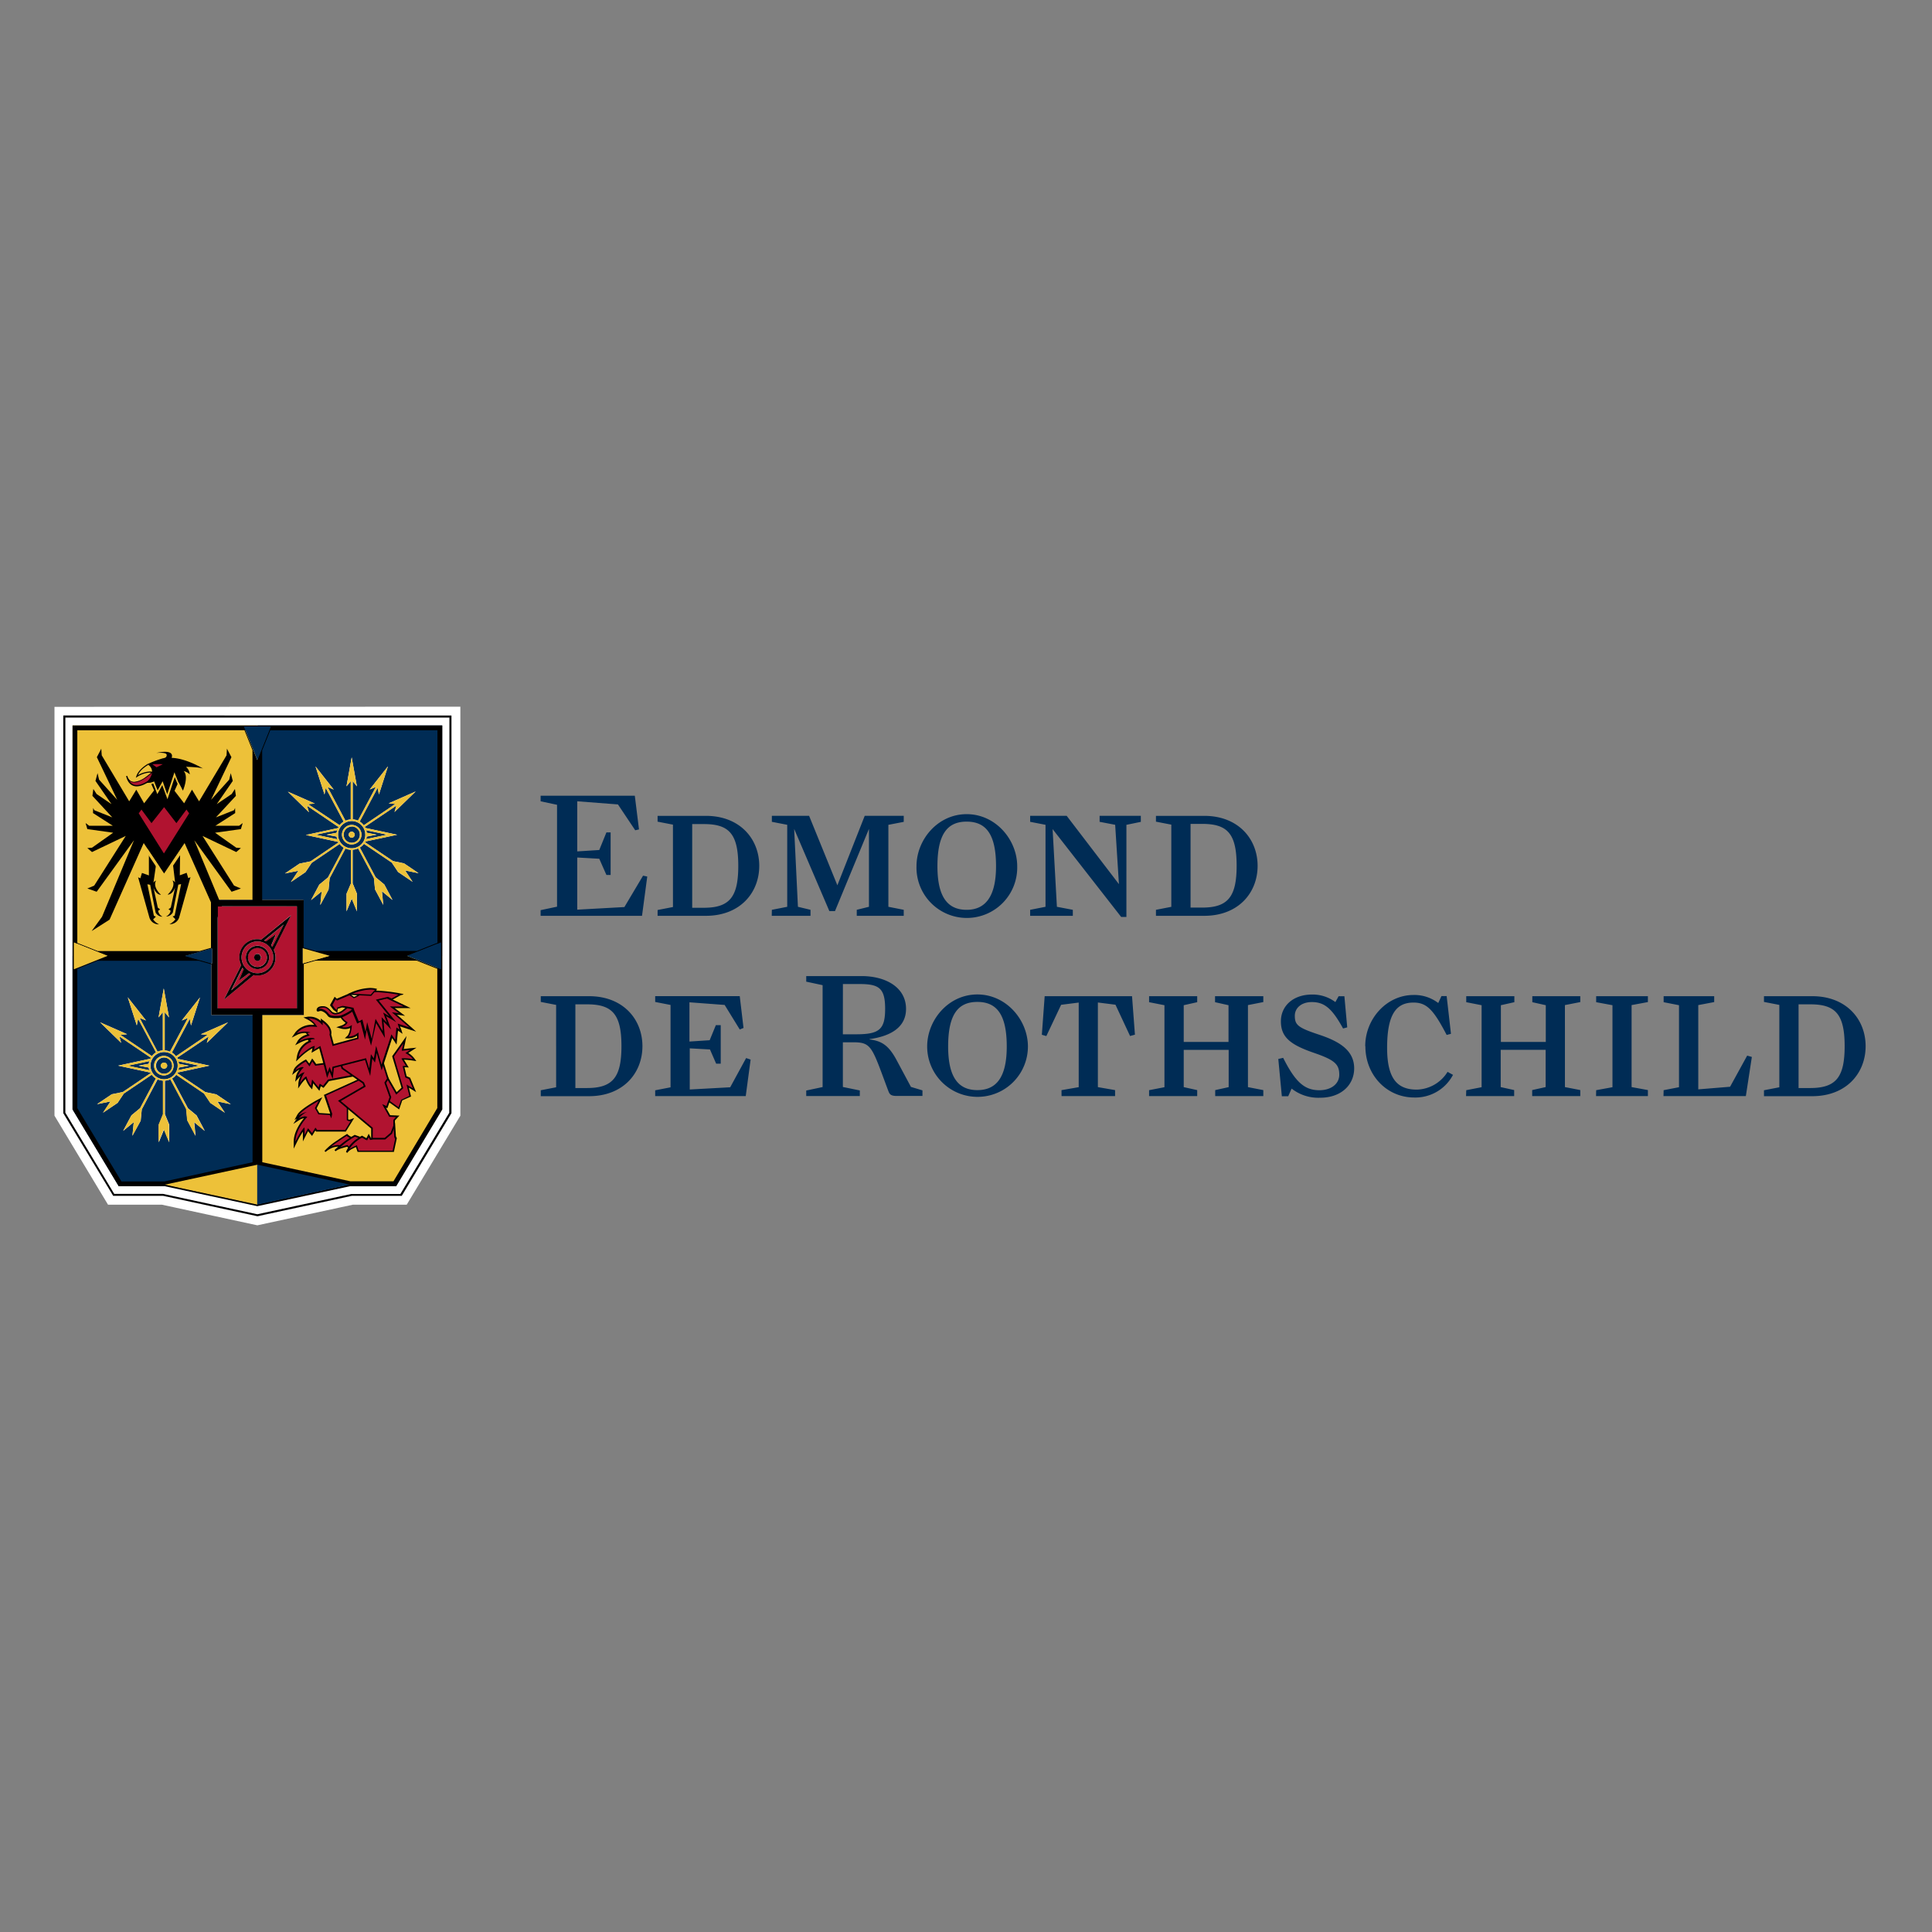 <svg id="Layer_1" data-name="Layer 1" xmlns="http://www.w3.org/2000/svg" xmlns:xlink="http://www.w3.org/1999/xlink" viewBox="0 0 512 512"><rect x="0" y="0" width="512" height="512" fill="#808080" stroke="none"/><defs><style>.cls-1{fill:none;}.cls-2{clip-path:url(#clip-path);}.cls-3{fill:#fff;}.cls-4{fill:#edc139;}.cls-5{fill:#b11330;}.cls-6{fill:#f9e57f;}.cls-7{fill:#002c55;}</style><clipPath id="clip-path"><rect class="cls-1" width="512" height="512"/></clipPath></defs><title>edmond_de_rothschild_logo</title><g class="cls-2"><polygon class="cls-3" points="16.78 189.62 16.78 295.02 29.96 316.92 43.19 316.92 68.21 322.33 93.24 316.92 106.46 316.92 119.63 295.02 119.63 189.62 16.78 189.62"/><polygon class="cls-4" points="68.1 192.25 68.21 238.45 55.97 238.45 55.97 253.31 19.22 253.31 19.22 192.25 68.1 192.25"/><polygon points="39.77 207.04 40.84 209.46 38.19 212.88 36.12 209.27 34.24 212.36 26.96 200.17 26.84 198.41 25.67 200.66 31.07 211.96 26.26 206.62 25.85 204.89 25.3 206.95 29.55 213.11 25.6 210.42 24.74 209.09 24.49 210.91 29.76 216.61 24.99 214.72 24.69 214.13 24.65 215.47 29.89 218.83 23.63 218.83 22.68 218.12 23.15 219.72 29.99 220.68 24.38 224.65 23.15 224.74 24.38 225.8 33.33 221.53 24.96 234.7 23.15 235.46 25.62 236.32 35.51 222.67 27.04 242.95 24.29 246.74 29.04 243.71 38.08 223.42 43.49 231.48 48.92 223.42 57.95 243.71 62.71 246.74 59.95 242.95 51.49 222.67 61.37 236.32 63.84 235.46 62.03 234.7 53.67 221.53 62.61 225.8 63.84 224.74 62.61 224.65 56.99 220.68 63.84 219.72 64.32 218.12 63.37 218.83 57.09 218.83 62.33 215.47 62.3 214.13 62.01 214.72 57.23 216.61 62.51 210.91 62.26 209.09 61.4 210.42 57.44 213.11 61.69 206.95 61.15 204.89 60.74 206.62 55.93 211.96 61.33 200.66 60.14 198.41 60.04 200.17 52.76 212.36 50.88 209.27 48.8 212.88 46.25 209.57 47.98 205.73 46.25 203.87 41 206.09 39.77 207.04"/><path class="cls-5" d="M40.3,204.61s-5.29,5.19-6.7,1c0,0,.91,5.63,7.37.16l.77-.21.05-1Z"/><path d="M40.3,204.61l.1.1s-2.67,2.65-4.83,2.66a2.17,2.17,0,0,1-2.11-1.75l.14,0,.14,0s.41,2.45,2.51,2.43c1,0,2.53-.58,4.63-2.36l0,0,.7-.19,0-.76-1.33.11v-.14l.1.1-.1-.1v-.14l1.49-.12h.16l-.06,1.19v.11l-.87.24,0-.14.09.11c-2.13,1.8-3.67,2.43-4.82,2.43-2.38,0-2.79-2.67-2.79-2.67l.28-.07c.4,1.18,1.06,1.55,1.84,1.56a6,6,0,0,0,3.05-1.29,14.39,14.39,0,0,0,1.58-1.3l0,0h.05Z"/><polygon class="cls-5" points="36.56 215.41 37.53 214.26 40.2 217.88 43.49 213.64 46.79 217.88 49.46 214.28 50.44 215.59 43.49 226.45 36.56 215.41"/><path d="M43.49,213.9l3,3.91.26.33.25-.34,2.41-3.26.72,1-6.69,10.64-6.68-10.64.73-1,2.41,3.26.25.34.26-.33Zm0-.52-3.28,4.24L37.54,214l-1.12,1.48,7.07,11.26,7.08-11.26L49.45,214l-2.66,3.61Z"/><path class="cls-4" d="M39.23,202.56s-2.4,1.31-3,3.18c0,0,2.25-1.56,4.15-1.08"/><path d="M39.3,202.69a8.59,8.59,0,0,0-1.25.87,5.13,5.13,0,0,0-1.66,2.22l-.14,0-.08-.12a7.14,7.14,0,0,1,3.47-1.2,3.34,3.34,0,0,1,.8.09l-.07.28-.73-.09a6.92,6.92,0,0,0-3.3,1.15l-.34.24.12-.4c.61-1.95,3-3.25,3-3.26Z"/><path d="M38.64,207.5l2.1-.13,1,2.59,1.32-2.41,1.26,3.59,1.93-5.85,2.23,4.24s1.63-3.78.18-5.2a3.82,3.82,0,0,1,1.63.88,3,3,0,0,0-1-2s3.71.07,4.56.49c0,0-4.52-2.75-8.37-2.86,0,0,1.14-2.44-4.06-1.3,0,0,2.75-.3,2.76.54s-.82.81-1.15.92a29.42,29.42,0,0,0-4,1.52s3.08,1.5-.36,5"/><path class="cls-4" d="M38.9,207.77l1.77-.61.19-.06.91,2.36,1.1-2,.23-.42,1.21,3.45,1.92-5.83.21.56s.28.75.63,1.59a17.61,17.61,0,0,0,1,2.08l-.35.23a36,36,0,0,1-1.62-3.75l.2-.08.2.07-2.12,6.44L43,208.06l-1.09,2-.22.4-1.09-2.83-1.58.54Z"/><path class="cls-5" d="M40.36,202.53a22.29,22.29,0,0,1,2.79,0l-1.67.81Z"/><path d="M47.74,225.46l-.09,6.5,1.81-.66.43,1.42.59-.27-3,10.69a2.57,2.57,0,0,1-2.57,1.77,3.93,3.93,0,0,0,1.58-1.3l-.73-.74.52-.2L48,234.3l-.75.14-1.45,7.36A2.15,2.15,0,0,1,44,242.9s1.15-.55,1.2-1.57l-.54-.36.61-.48,1.15-5.36s-.61,1.95-2,1.95c0,0,2.27-2,1.3-3.75a1.4,1.4,0,0,1,.68.52l-.63-5.36Z"/><path d="M39.46,225.74V232l-1.84-.66-.43,1.42-.59-.27,3,10.69a2.55,2.55,0,0,0,2.56,1.78,3.88,3.88,0,0,1-1.58-1.31l.73-.74-.52-.2-1.73-8.37.74.14,1.44,7.36a2.14,2.14,0,0,0,1.85,1.1,2.14,2.14,0,0,1-1.19-1.57l.53-.36-.61-.47-1.16-5.36s.62,1.95,2,1.95c0,0-2.29-2-1.31-3.75a1.39,1.39,0,0,0-.68.52l.73-5.07Z"/><polyline class="cls-4" points="45.13 229.24 48.16 224.74 48.74 225.14 45.71 229.63"/><polyline class="cls-4" points="41.68 230.12 38.61 225.51 39.19 225.12 42.27 229.73"/><polygon class="cls-4" points="68.16 268.98 80.41 268.98 80.41 253.31 117.17 253.31 117.17 294.01 104.91 314.37 92.67 314.37 68.16 309.07 68.16 268.98"/><path class="cls-5" d="M78.07,302.53c0-2.87,2.23-5.61,3-6.45h-.21a3.39,3.39,0,0,0-1.53.51l-.84.54.55-.83.55-.66-.94.56.38-.69c.81-1.49,5.15-3.83,5.33-3.93l.6-.32-1.29,2.53.93,1.45,2.79.08.31.51.13-.67-1.68-4.91,9-4.07.21-.06h4.22l-.31,4.08L92,293.6l.13,3.26.46.08.27,0,.57-.21-1.76,2.86-7.6.1-.44-.47-.89,1.47-1.07-1.29-1.13,2.25-.06-2.33a20.63,20.63,0,0,0-2,3.35l-.4.83Z"/><path d="M99.3,286.32,99,290.17l-7.09,3.24v3.46l.67.29.35-.06-1.45,2.34H84.07l-.48-.61-.88,1.45L81.63,299l-.89,1.78-.05-2c-.89.66-2.39,3.75-2.39,3.75,0-3.33,3.15-6.56,3.15-6.56l-.6-.12a3.59,3.59,0,0,0-1.65.54,5.8,5.8,0,0,1,2.15-1.73,7.36,7.36,0,0,0-2.15.93c.79-1.44,5.25-3.84,5.25-3.84l-1,1.92.93,1.64,3,.18.43.89.23-1.22-1.63-4.83,8.77-4,.16-.05h4m.46-.42H95.24l-.06,0L95,286l-8.81,4-.35.16.12.36,1.55,4.61h-.16l-2.73-.17-.71-1.25.88-1.72.62-1.21-1.2.64c-.47.25-4.59,2.5-5.42,4l-.75,1.38.62-.37-.93,1.42,1.67-1.07a3.45,3.45,0,0,1,1.16-.45c-.93,1.13-2.72,3.62-2.72,6.23v1.84l.81-1.65a24.23,24.23,0,0,1,1.62-2.83l0,.88,0,1.69.76-1.52.61-1.2.67.81.38.46.31-.51.56-.93.09.12.13.16h7.87l.12-.2,1.45-2.34.65-1.06-1.16.44-.2,0-.25-.06v-3l6.85-3.12.23-.1,0-.25.29-3.85Z"/><path class="cls-5" d="M82.84,286.59l-.28,1.64-.29-.31a8.23,8.23,0,0,1-1.19-2.35,7.12,7.12,0,0,0-1.39,1.56l-.42.6,0-.73a6.39,6.39,0,0,1,1-2.49,4.08,4.08,0,0,0-1.2.92l-.48.56.11-.73A5.56,5.56,0,0,1,80.07,283a3.94,3.94,0,0,0-1.65.82l-.55.45.21-.68c.35-1.1,2.73-2.42,2.83-2.47l.16-.09.94,1.21.76-1.33,1,1.4,3.79-.64h.75l6.14-.8.13.29-.1.14L93,282.54l.43.21,0,2.16v.17L87,286.31l-1.3,1.7-.81-.5-.32,1.13Z"/><path d="M94.33,281.11l0,0-1.69,1.43.72.35-.09,2-6.35,1.2-1.31,1.64-.89-.55-.29,1-1.72-2.1-.29,1.68a9.25,9.25,0,0,1-1.22-2.48c-.56.09-1.69,1.72-1.69,1.72a7.59,7.59,0,0,1,1.22-2.85,3.52,3.52,0,0,0-1.83,1.13,6.47,6.47,0,0,1,1.6-2.44l-.35-.07a4,4,0,0,0-1.86.88c.33-1,2.73-2.35,2.73-2.35l1,1.31.75-1.31.79,1.13,4-.55h.73l6-.78m-11.56-.59-.33.58-.44.77-.64-.82-.22-.28-.32.17c-.26.14-2.56,1.43-2.93,2.59l-.43,1.34,1.1-.88a5.33,5.33,0,0,1,.88-.56,4.41,4.41,0,0,0-.95,1.8l-.22,1.45,1-1.1.45-.43a5,5,0,0,0-.59,1.85L79,288.46l.83-1.2A8.83,8.83,0,0,1,81,285.93a7.47,7.47,0,0,0,1.14,2.14l.58.62.15-.83.13-.77,1.13,1.38.52.63.22-.78.14-.47.41.25.32.2.24-.29,1.21-1.51,6.2-1.17.33-.06,0-.34.09-2v-.28l-.25-.13-.14-.06,1.2-1,.24-.21-.13-.29-.13-.29h-.33l-6,.78h-.67l-3.8.52-.65-.92Z"/><path class="cls-5" d="M93.14,301.49a2.72,2.72,0,0,1-1.22-.74s-4.89,3-5.79,4.35c0,0,1.94-1.88,4.11-1.42"/><path d="M93.07,301.69a2.86,2.86,0,0,1-1.33-.82l.17-.12.11.18s-1.22.76-2.55,1.68a16.3,16.3,0,0,0-3.18,2.61l-.17-.12L86,305a5.77,5.77,0,0,1,3.55-1.55l.75.08-.09.41-.66-.07a4.55,4.55,0,0,0-2.29.71,6.19,6.19,0,0,0-1,.71L86,305a16.33,16.33,0,0,1,3.29-2.72c1.34-.93,2.56-1.69,2.56-1.69l.17-.11.11.17.65.48.46.18Z"/><path class="cls-5" d="M92.53,304.16l-.43-.51s-2.68.65-3.23,1.27A26.88,26.88,0,0,1,94.12,301l1.4.5"/><path d="M92.37,304.3l-.43-.51.16-.14,0,.21s-.66.16-1.4.4a5.12,5.12,0,0,0-1.73.8l-.16-.14-.15-.15a27.15,27.15,0,0,1,5.31-4l.08,0,1.48.53-.14.4-1.39-.5.07-.2.09.19a18.85,18.85,0,0,0-3.43,2.35c-1,.85-1.77,1.55-1.77,1.56l-.31-.3a5.28,5.28,0,0,1,1.92-.92c.75-.24,1.42-.41,1.42-.41l.13,0,.51.61Z"/><path class="cls-5" d="M97.15,301.93l-1.2-.69c-3.42,1.85-4,4.14-4,4.14.32-.7,2.53-1.63,2.53-1.63l.46,1.36h9.31l.7-3.34-.25-.53-.22-3.44-.26-.7-.35,2.39-.8-1.08-.42,2-.52-1-.18,1.31-3.75,1.13-.51-1Z"/><path d="M97.15,301.93l-.11.19-1.2-.69.11-.19.1.19a9.43,9.43,0,0,0-3.23,2.7,5.65,5.65,0,0,0-.56,1l-.14.36-.21-.06-.19-.09a3.61,3.61,0,0,1,1.48-1.18c.6-.33,1.16-.56,1.16-.56l.21-.09.48,1.43h9l.66-3.1-.22-.46,0,0-.23-3.45-.25-.67.2-.07.21,0-.35,2.39L104,300l-.82-1.11-.33,1.55-.12.57-.49-.91-.09.66,0,.14-4.05,1.22-.39-.76-.32.66-.1.2-.2-.11.11-.19-.19-.09.51-1,.19-.37.62,1.19,3.45-1,.16-1.18.09-.65.56,1,.3-1.44.1-.46.77,1,.28-1.88.12-.82.54,1.47v0l.22,3.43.23.49,0,.07-.76,3.58H94.76l-.51-1.5.2-.07.08.19s-.54.23-1.13.55a3.47,3.47,0,0,0-1.3,1l-.4-.14s.66-2.39,4.14-4.27l.1-.06,1.31.75-.11.19-.19-.09Z"/><path class="cls-5" d="M101.61,290.73l-.8-3.71,1.4-1.68.19-.22,2.66,4.61,1.68-1.53L104.19,280l2.53-3.69.6-.85-.59,2.71,2.83-.26-1.72,1.1a6.16,6.16,0,0,1,1.74,1.45l.31.41-.51-.08a21.85,21.85,0,0,0-2.35-.21h-.33l1.24,2-.51,0-.48,0,.66,2.8.86.28,1.14,2.54.26.61-1.81-1.11.67,2.67-2.33,1-.58,1.9-.09.27Z"/><path d="M106.89,276.46l-.43,2,2.26-.21-1.29.83a6.48,6.48,0,0,1,2,1.57,20.7,20.7,0,0,0-2.38-.21,2.06,2.06,0,0,0-.67.08l1.18,1.92h-.19l-.66.1.7,3,1,.43,1,2.44-1.68-1,.75,3-2.16,1-.7,2-3.16-2.24-.73-.51L101,287l1.35-1.5,2.65,4.58,1.87-1.7L104.4,280l2.49-3.51m.85-1.94-1.2,1.69-2.49,3.51-.12.17.06.2,2.42,8.13-1.29,1.17-2.38-4.12-.29-.51-.39.43-1.35,1.5-.14.16,0,.21.71,3.57,0,.17.14.1.74.51,3.15,2.24.46.33.19-.54.64-1.85,2-.89.33-.14-.09-.35-.49-2,.8.49,1.13.7-.52-1.22-1-2.43-.06-.16-.16-.07-.79-.35-.56-2.36h.3l.83.06-.43-.71-.83-1.35a21,21,0,0,1,2.28.21l1,.15-.63-.83a5.92,5.92,0,0,0-1.51-1.33l.7-.45,1.47-.94-1.73.16L107,278l.31-1.41Z"/><polygon class="cls-5" points="99.27 275.76 97.4 277.38 96.86 277.2 96.32 278.07 95.16 277.76 92.02 278.47 90.45 282.2 90.69 283.09 93.28 284.9 95.31 286.32 96.28 286.98 96.65 287.87 89.94 291.75 91.91 293.4 98.57 298.97 98.57 301.76 102 301.76 103.7 300.32 104.45 298.35 104.45 296.86 105.39 295.84 103.28 295.75 101.78 293.07 102.53 293.4 103.17 291.59 103.46 290.78 102.09 286.93 102.8 285.85 101.39 281.36 99.27 275.76"/><polygon points="99.27 275.76 99.41 275.92 97.45 277.62 96.95 277.45 96.5 278.19 96.41 278.32 95.16 277.98 92.17 278.66 90.67 282.21 90.88 282.96 93.4 284.73 95.43 286.14 96.4 286.81 96.45 286.84 96.84 287.79 96.91 287.96 90.31 291.79 92.05 293.24 98.78 298.87 98.78 301.55 101.93 301.55 103.52 300.2 104.24 298.32 104.24 296.86 104.24 296.78 104.93 296.03 103.27 295.96 103.15 295.95 101.28 292.62 102.4 293.11 102.97 291.52 103.24 290.78 101.86 286.9 102.57 285.82 101.19 281.43 99.07 275.83 99.27 275.76 99.41 275.92 99.27 275.76 99.46 275.68 101.59 281.29 103.03 285.88 102.33 286.96 103.69 290.78 103.37 291.66 102.73 293.47 102.65 293.69 102.27 293.52 103.4 295.54 105.4 295.63 105.86 295.64 104.66 296.94 104.66 298.35 104.66 298.39 103.9 300.4 103.88 300.45 102.08 301.97 98.36 301.97 98.36 299.07 91.78 293.57 89.57 291.72 96.38 287.78 96.11 287.12 95.19 286.49 95.19 286.49 93.16 285.07 90.51 283.22 90.25 282.25 90.23 282.18 91.87 278.29 95.17 277.54 96.22 277.83 96.69 277.09 96.78 276.95 97.36 277.14 99.36 275.39 99.46 275.68 99.27 275.76"/><path class="cls-5" d="M92.11,266.79a7.11,7.11,0,0,1-2,1.54c-.8.27-1.5.47-2.06,0s-1.27-1.62-2.49-1.54-1.41.57-1.36.9.41-.16,1.07,0A3.31,3.31,0,0,1,87.05,269c.36.52.73.52,1.67.62a4.68,4.68,0,0,0,2.06-.19,13.05,13.05,0,0,0,2.91-1.64c.52-.52-.23-.7-.23-.7Z"/><path d="M92.11,266.79l.16.14a7.26,7.26,0,0,1-2.07,1.59,4.23,4.23,0,0,1-1.32.3,1.43,1.43,0,0,1-.95-.33l.14-.16-.14.16c-.6-.51-1.23-1.5-2.23-1.49h-.11c-1.08.1-1.16.41-1.17.6v.08l-.1,0,.06-.09,0,.05-.1,0,.06-.09-.06.09v-.12l.06,0-.06.09v-.12h0a1.93,1.93,0,0,1,.66-.14l.31,0a3.49,3.49,0,0,1,1.89,1.37l-.18.11.17-.12.5.38a6.12,6.12,0,0,0,1,.14h0l.64,0a3.81,3.81,0,0,0,1.33-.21,13.08,13.08,0,0,0,2.83-1.59h0l.12-.19-.1-.1-.15-.06,0-.21,0,.21L92.07,267l0-.21.16.14-.16-.14,0-.21,1.36.27h0l.26.1.31.47-.24.48a13.13,13.13,0,0,1-3,1.69h0a4.28,4.28,0,0,1-1.47.23l-.68,0h0a6.45,6.45,0,0,1-1.1-.16,1.28,1.28,0,0,1-.73-.55h0a3.07,3.07,0,0,0-1.63-1.19l-.21,0c-.29,0-.44.14-.71.16l-.23-.1-.09-.21.21,0-.21,0v-.12c0-.47.42-1,1.57-1h.14c1.29,0,2,1.19,2.5,1.59h0l.67.23a3.84,3.84,0,0,0,1.18-.27h0a4.26,4.26,0,0,0,1.22-.83c.39-.34.67-.65.67-.65l.08-.09.11,0Z"/><polygon class="cls-3" points="94.34 281.16 96.98 280.43 94.33 281.12 94.34 281.16"/><polygon points="94.34 281.16 94.31 281.03 96.94 280.3 96.98 280.43 97.01 280.55 94.35 281.24 94.33 281.12 94.44 281.06 94.46 281.1 94.34 281.16 94.31 281.03 94.34 281.16 94.22 281.21 94.21 281.17 94.15 281.03 96.94 280.3 97.01 280.55 94.27 281.31 94.22 281.21 94.34 281.16"/><path class="cls-5" d="M87.32,283.35,86.73,285,86,282.12l-1.26-4.6-1.87,1.09.23-1.13c-1.4.43-3.82,2.76-3.84,2.78l-.47.46.12-.65a5.37,5.37,0,0,1,3.23-4.1l-.28-.4.16-.12.45-.21h0a7.71,7.71,0,0,0-3,.85l-.68.36.4-.66a4.87,4.87,0,0,1,2.45-1.48l-.7-.7h-.21a5,5,0,0,0-2.06.43l-.8.41.53-.72a5.36,5.36,0,0,1,4.46-1.86,7.16,7.16,0,0,1,.79,0,6,6,0,0,0-2.08-1.81l-.58-.29.64-.11.53,0a4.46,4.46,0,0,1,3.06,1.49l-.07-.76.39.29c2.54,1.91,1.93,3.5,1.9,3.57l.77,2.71,6.53-1.78V274a4.23,4.23,0,0,1-2.41.88h-.56l.38-.37a4.8,4.8,0,0,0,.76-2.49,3.18,3.18,0,0,1-1.64.42,3.55,3.55,0,0,1-.88-.1l-.67-.18.66-.22a2.41,2.41,0,0,0,1.4-1,4.9,4.9,0,0,1-1.37-1.32l-.15-.24.28-.07a12.37,12.37,0,0,0,2.84-1.61l.14-.11,1.3,1.23,5-2.15-1.66-2,4.49-1.28.94.13.8.13-1.76.64,5.29,2.53H104l2.6,1.94-2-.3,4.85,4.25-3.66-1.19.53,1.79-1-.7-.36,3.48-1.07-1.57-2.71,8.3-1.36-4.8-.54,2.94L98.46,280l-.5,4.19-1.13-3.49-8.56,2.2-.22,2.25Z"/><path d="M102.67,263.7l.84.14-1.47.54,4.9,2.34h-3.62l2.44,1.82-1.92-.28,4.61,4-3.06-1,.47,1.59-.8-.56-.33,3.27-1-1.45-2.63,8.05-1.42-5-.61,3.33-.77-1.12-.45,3.78L97,280.43l-2.65.68-6.24,1.6-.15,1.55-.62-1.51-.54,1.51-.56-2.21-1.34-4.86-1.69,1,.2-1c-1.42.15-4.26,2.91-4.26,2.91a5.11,5.11,0,0,1,3.36-4l-.32-.46a1.71,1.71,0,0,1,1-.25h.27l-.29-.28-.67-.08a7.89,7.89,0,0,0-3.08.87c.56-.93,2.67-1.49,2.67-1.49l-.66-.66.86-.14a5.27,5.27,0,0,0-1.51-.22,5.1,5.1,0,0,0-2.15.46,5.21,5.21,0,0,1,4.29-1.77,7.51,7.51,0,0,1,1.16.08,5.6,5.6,0,0,0-2.35-2.26l.5,0a4.67,4.67,0,0,1,3.26,1.82,4.62,4.62,0,0,0,0-.84c2.44,1.83,1.83,3.32,1.83,3.32l.82,3L95,275.32v-1.72a4.12,4.12,0,0,1-2.62,1.12h0c.75-.66.87-3.09.87-3.09a2.82,2.82,0,0,1-1.89.65,3.61,3.61,0,0,1-.83-.09c1.42-.49,1.59-1.26,1.59-1.26a4.87,4.87,0,0,1-1.45-1.35,12.6,12.6,0,0,0,2.91-1.65l1.27,1.21,5.36-2.32-1.63-1.92,4.17-1.19m0-.43-.09,0-4.17,1.19-.63.18.43.5,1.26,1.48-4.58,2-1.06-1-.26-.25-.29.21a11.83,11.83,0,0,1-2.77,1.57l-.55.15.3.48a4.93,4.93,0,0,0,1.26,1.27,2.54,2.54,0,0,1-1.17.73l-1.31.45,1.34.36a3.84,3.84,0,0,0,.94.11,3.61,3.61,0,0,0,1.39-.26,4,4,0,0,1-.64,2l-.78.69,1,.05h0a4.38,4.38,0,0,0,2.25-.7V275l-6.17,1.68-.68-2.52c.11-.48.23-2-2-3.66l-.78-.59.07.68a4.38,4.38,0,0,0-2.81-1.17l-.57,0-1.27.21,1.15.58a6.22,6.22,0,0,1,1.74,1.38h-.36a5.56,5.56,0,0,0-4.63,1.94l-1,1.44,1.59-.81a4.7,4.7,0,0,1,2-.41h.11l.24.24.16.17A4.5,4.5,0,0,0,79,275.67L78.22,277l1.35-.72a8.75,8.75,0,0,1,2-.72l.22.31v0A5.5,5.5,0,0,0,78.69,280l-.23,1.29.94-.91a16,16,0,0,1,3.41-2.6l-.06.29-.19.93.82-.48,1.22-.71,1.19,4.33.56,2.2.34,1.34.47-1.3.17-.47.2.49.65,1.58.17-1.7.12-1.25,6-1.53,2.27-.58.77,2.38.6,1.85.23-1.93.32-2.66.13.19.58.85.19-1,.28-1.54.92,3.25.38,1.34.43-1.32,2.36-7.23.5.73.66,1,.12-1.15.26-2.54.21.14,1,.7-.35-1.17L106,272l2.29.75,2,.64L108.73,272l-3.53-3.1.5.07,1.65.24-1.34-1-1.42-1.06h4.22l-1.69-.81-4-1.9.52-.19,1.53-.56-1.61-.26-.85-.14Z"/><path class="cls-5" d="M106.2,263.48l-2.44,1.34-1-.46L100,265l4.1,5.07-2.15-1.28,1.15,3.1-1.7-1.78.34,4-2.13-3.6-1.29,5.71-1.2-4.35-.42,2.58-1-4-.9.48-1.27-3-.23-.7s-2.21-.47-2.73-.47l-1.26.41-.11.83-.78-.58-.8-1.08,1-1.87.48.43,3.1-1.32c.33-.14,3.94-2.16,7.28-1.4l-.26.51s1.15-.19,7,.8"/><path d="M106.2,263.48l.1.19-2.53,1.4-1-.48-2.41.56,4.64,5.73-2.66-1.58,1.3,3.51-2-2.09.37,4.34-2.33-3.94-1.35,6-1.17-4.23-.26,1.62-.16,1-1.21-4.71-.66.35-.21.11L93.3,268l-.23-.71.2-.06,0,.21-1.17-.23a12.59,12.59,0,0,0-1.52-.23v-.21l.07.2-1.13.37-.1.7,0,.36-1.07-.8,0,0-.82-1.1-.08-.11,1.1-2,.13-.24.68.61-.14.16-.08-.2,3.1-1.31h0a13.82,13.82,0,0,1,5.78-1.59,7.33,7.33,0,0,1,1.63.18l.26.06-.38.76-.19-.1,0-.21a2.78,2.78,0,0,1,.39,0,44.63,44.63,0,0,1,6.66.82l.6.1-.53.29-.1-.19,0,.21a44.57,44.57,0,0,0-6.59-.81h-.32l-.41.07.45-.89.19.09,0,.21a7,7,0,0,0-1.53-.16,13.44,13.44,0,0,0-5.62,1.55l-3.1,1.31-.12.05-.38-.34-.84,1.52.7.95.47.35.07-.48,0-.13,1.38-.45h.06c.58,0,2.76.47,2.77.47l.12,0,.26.81,1.17,2.82.7-.37.24-.13.84,3.28.26-1.58.16-1,1.23,4.46L99.52,270l1.92,3.26-.31-3.7,1.4,1.47-.79-2.14-.21-.56,1.65,1-3.57-4.41,3.22-.75.93.45,2.34-1.29.1.19,0,.21Z"/><path class="cls-6" d="M92.37,263.48a10.63,10.63,0,0,1,1.38.88,6,6,0,0,0,1.47-.75"/><path d="M99.36,262.78l-.92,1.08-.05.06-6-.28v-.16l.07-.14a10.1,10.1,0,0,1,1.41.9l-.11.12-.05-.15a5.8,5.8,0,0,0,1.42-.72l.12-.1.2.25-.12.1a6.14,6.14,0,0,1-1.52.78l-.09,0-.07-.06a9.68,9.68,0,0,0-1.35-.86l.08-.3,5.87.27,1-1.14.24.21Z"/><path class="cls-7" d="M68.28,192.25l-.12,46.2H80.42v14.86h36.75V192.25Zm41.08,41.46-3.86-2.62-1.65-2.47-7.4-5a4,4,0,0,1-1.09,1l4.19,7.88,2.29,1.9,2.19,4.11-2.81-2.31.36,3.62-2.19-4.11-.29-3h0l-4.19-7.87h0a4.09,4.09,0,0,1-1.45.36v8.91l1.14,2.76v4.66l-1.38-3.37-1.38,3.37v-4.66L93,234.13v-8.91a4.09,4.09,0,0,1-1.45-.36l-4.19,7.88-.29,3-2.19,4.11.36-3.62-2.81,2.31,2.19-4.11,2.3-1.9h0l4.18-7.87a4,4,0,0,1-1.1-1l-7.4,5-1.65,2.47-3.87,2.62,2-3-3.57.73,3.86-2.61,2.93-.6,7.4-5-.09-.16-8.55-1.83,8.54-1.84.14-.26-8.37-5.65.5,1.71-5.59-5.44,7.15,3.15-1.79.16L90,218.69a4.1,4.1,0,0,1,1.07-.95l-4.75-8.93L86,210.55l-2.39-7.44,4.84,6.14-1.65-.69h0l4.75,8.94a4.11,4.11,0,0,1,1.4-.34V207l-1.13,1.39,1.38-7.69,1.38,7.69L93.47,207v10.14a4,4,0,0,1,1.4.34l4.75-8.94-1.65.69,4.84-6.14-2.39,7.44-.35-1.74-4.75,8.93a4.1,4.1,0,0,1,1.08,1l8.37-5.66-1.77-.16,7.15-3.15-5.6,5.44.51-1.71h0l-8.38,5.65.16.29,8.41,1.8L96.85,223l-.11.2,7.41,5,2.92.6,3.86,2.61-3.57-.73Zm-20.16-13-2.67.49,2.66.5.15.71-5.68-1.2,5.68-1.2Zm4-3.12a3.61,3.61,0,1,0,3.61,3.62A3.62,3.62,0,0,0,93.22,217.58Zm0,6.19a2.58,2.58,0,1,1,2.59-2.57A2.58,2.58,0,0,1,93.22,223.77Zm0-4.73a2.15,2.15,0,1,0,2.16,2.15A2.15,2.15,0,0,0,93.22,219Zm0,2.94a.79.79,0,1,1,.79-.79A.79.79,0,0,1,93.22,222Zm4-.3,2.63-.49-2.63-.49-.14-.68,5.55,1.17-5.55,1.17Zm-57.8,60.23-2.67.49,2.66.5.15.71-5.68-1.2,5.68-1.21Zm8,1,2.64-.49-2.64-.49-.14-.68,5.55,1.16-5.55,1.17ZM56,253.31H19.22V294l12.25,20.36H43.71l24.5-5.3V269H56Zm4.42,17.63-5.6,5.44.51-1.71h0l-8.38,5.65.16.29,8.41,1.8-8.41,1.81-.11.2,7.41,5,2.92.6,3.86,2.61-3.57-.73,2,3-3.86-2.61-1.65-2.47-7.4-5a4,4,0,0,1-1.09,1l4.19,7.88,2.29,1.9,2.19,4.11-2.81-2.31.36,3.62-2.19-4.12-.29-3h0l-4.19-7.87h0a4.06,4.06,0,0,1-1.45.36v8.91l1.14,2.76v4.66l-1.39-3.37-1.38,3.37v-4.66l1.13-2.76v-8.91a4,4,0,0,1-1.44-.36L37.57,294l-.29,3L35.09,301l.36-3.62-2.81,2.31,2.19-4.11,2.3-1.9h0l4.18-7.87a4,4,0,0,1-1.1-1l-7.4,5h0l-1.65,2.47-3.87,2.61,2-3-3.57.73L29.61,290l2.93-.6,7.4-5-.09-.16-8.54-1.83,8.54-1.84.14-.26-8.37-5.65.5,1.71-5.59-5.44,7.15,3.15-1.79.16,8.38,5.65a4.06,4.06,0,0,1,1.08-1L36.6,270l-.35,1.74-2.39-7.44,4.84,6.14L37,269.77h0l4.75,8.94a4.09,4.09,0,0,1,1.4-.34V268.24l-1.13,1.39,1.38-7.69,1.39,7.69-1.14-1.39v10.13a4,4,0,0,1,1.4.34l4.76-8.94h0l-1.65.69L53,264.33l-2.39,7.44L50.3,270l-4.75,8.93a4.06,4.06,0,0,1,1.08,1L55,274.25l-1.77-.16Zm-16.93,9.32a2.15,2.15,0,1,0,2.16,2.16A2.16,2.16,0,0,0,43.45,280.26Zm0,2.94a.79.79,0,1,1,.79-.78A.79.79,0,0,1,43.45,283.2Zm0-4.4a3.61,3.61,0,1,0,3.62,3.62A3.62,3.62,0,0,0,43.45,278.8Zm0,6.19A2.58,2.58,0,1,1,46,282.41,2.58,2.58,0,0,1,43.45,285Z"/><path class="cls-4" d="M94,221.2a.79.79,0,1,1-.79-.79A.79.79,0,0,1,94,221.2Zm13.34,9.48,2,3-3.86-2.62-1.65-2.47-7.4-5a4,4,0,0,1-1.09,1l4.19,7.88,2.29,1.9,2.19,4.11-2.81-2.31.36,3.62-2.19-4.11-.29-3h0l-4.19-7.87h0a4.09,4.09,0,0,1-1.45.36v8.91l1.14,2.76v4.66l-1.38-3.37-1.38,3.37v-4.66L93,234.13v-8.91a4.09,4.09,0,0,1-1.45-.36l-4.19,7.88-.29,3-2.19,4.11.36-3.62-2.81,2.31,2.19-4.11,2.3-1.9h0l4.18-7.87a4,4,0,0,1-1.1-1l-7.4,5-1.65,2.47-3.87,2.62,2-3-3.57.73,3.86-2.61,2.93-.6,7.4-5-.09-.16-8.55-1.83,8.54-1.84.14-.26-8.37-5.65.5,1.71-5.59-5.44,7.15,3.15-1.79.16L90,218.69a4.1,4.1,0,0,1,1.07-.95l-4.75-8.93L86,210.55l-2.39-7.44,4.84,6.14-1.65-.69h0l4.75,8.94a4.11,4.11,0,0,1,1.4-.34V207l-1.13,1.39,1.38-7.69,1.38,7.69L93.47,207v10.14a4,4,0,0,1,1.4.34l4.75-8.94-1.65.69,4.84-6.14-2.39,7.44-.35-1.74-4.75,8.93a4.1,4.1,0,0,1,1.08,1l8.37-5.66-1.77-.16,7.15-3.15-5.6,5.44.51-1.71h0l-8.38,5.65.16.29,8.41,1.8L96.85,223l-.11.2,7.41,5,2.92.6,3.86,2.61Zm-7.49-9.48-2.63.49-.14.68,5.55-1.17L97.09,220l.14.68Zm-13.33,0,2.67-.49.15-.7-5.68,1.2,5.68,1.2-.15-.71Zm10.29,0a3.61,3.61,0,1,0-3.61,3.6A3.62,3.62,0,0,0,96.83,221.2Zm-1,0a2.59,2.59,0,1,1-2.59-2.59A2.58,2.58,0,0,1,95.81,221.2Zm-.43,0a2.15,2.15,0,1,0-2.16,2.14A2.16,2.16,0,0,0,95.38,221.2ZM46,282.41a2.59,2.59,0,1,1-2.59-2.59A2.58,2.58,0,0,1,46,282.41Zm-.43,0a2.16,2.16,0,1,0-2.16,2.14A2.16,2.16,0,0,0,45.61,282.41Zm15.55,10.2-3.57-.73,2,3-3.86-2.61-1.65-2.47-7.4-5a4,4,0,0,1-1.09,1l4.19,7.88,2.29,1.9,2.19,4.11-2.81-2.31.36,3.62-2.19-4.12-.29-3h0l-4.19-7.87h0a4.06,4.06,0,0,1-1.45.36v8.91l1.14,2.76v4.66l-1.39-3.37-1.38,3.37v-4.66l1.13-2.76v-8.91a4,4,0,0,1-1.44-.36L37.57,294l-.29,3L35.09,301l.36-3.62-2.81,2.31,2.19-4.11,2.3-1.9h0l4.18-7.87a4,4,0,0,1-1.1-1l-7.4,5h0l-1.65,2.47-3.87,2.61,2-3-3.57.73L29.61,290l2.93-.6,7.4-5-.09-.16-8.54-1.83,8.54-1.84.14-.26-8.37-5.65.5,1.71-5.59-5.44,7.15,3.15-1.79.16,8.38,5.65a4.06,4.06,0,0,1,1.08-1L36.6,270l-.35,1.74-2.39-7.44,4.84,6.14L37,269.77h0l4.75,8.94a4.09,4.09,0,0,1,1.4-.34V268.24l-1.13,1.39,1.38-7.69,1.39,7.69-1.14-1.39v10.13a4,4,0,0,1,1.4.34l4.76-8.94h0l-1.65.69L53,264.33l-2.39,7.44L50.3,270l-4.75,8.93a4.06,4.06,0,0,1,1.08,1L55,274.25l-1.77-.16,7.16-3.15-5.6,5.44.51-1.71h0l-8.38,5.65.16.29,8.41,1.8-8.41,1.81-.11.2,7.41,5,2.92.6ZM50.1,282.41l-2.64.49-.14.68,5.55-1.17-5.55-1.16.14.68Zm-13.33,0,2.67-.49.15-.7-5.68,1.21,5.68,1.2-.15-.71Zm10.3,0a3.61,3.61,0,1,0-3.62,3.6A3.62,3.62,0,0,0,47.07,282.41Zm-3.62-.79a.79.79,0,1,0,0,1.57.79.79,0,1,0,0-1.57Z"/><path class="cls-3" d="M17.32,294.88l12.95,21.51H43.19l25,5.4,24.92-5.38h13l12.94-21.51V190.15H17.32ZM19.12,192h98.17V294.37l-12.15,20.21H93l-24.78,5.35-24.77-5.35H31.28L19.12,294.37Zm-2.34-4.68H14.44V295.67l14.19,23.59h14.3l25.27,5.46,25.28-5.46h14.3L122,295.67V187.28ZM119.63,295l-13.17,21.9H93.24l-25,5.41-25-5.41H30L16.78,295V189.62H119.63Z"/><path class="cls-5" d="M70.86,250.41a4.21,4.21,0,1,0-2.63,7.5,4.21,4.21,0,0,0,2.63-7.5Zm-.21,5.23a3.07,3.07,0,0,1-2.42,1.16,3.11,3.11,0,0,1-1.93-.68,3.1,3.1,0,0,1,1.94-5.51,3.13,3.13,0,0,1,1.93.68,3.09,3.09,0,0,1,.48,4.35Zm-.84-3.9a2.52,2.52,0,1,0,.92,1.67A2.5,2.5,0,0,0,69.8,251.74ZM69,254.29a1,1,0,0,1-.73.35l-.58-.21-.36-.63.2-.68a1,1,0,0,1,1.31-.16l.35.64Zm-3,3.64.46.2-2.59,2.17-2.53,2.09.77-1.56-.77,1.56,0,0,3-6,.32.41-1.28,3ZM75.19,245l-3,6-.31-.41,1.28-3-2.66,1.93-.48-.21Zm-17.49-4.8v27.06h21V240.18ZM72,256.69a4.81,4.81,0,0,1-3.76,1.8,5,5,0,0,1-1-.11l-2.42,2-5.45,4.5,0,0,4.56-9.15A4.76,4.76,0,0,1,69.23,249l7.89-6.47-4.55,9.14A4.8,4.8,0,0,1,72,256.69Z"/><path d="M68.81,253l.35.64-.2.68a1,1,0,0,1-.73.35l-.58-.21-.36-.63.2-.68A1,1,0,0,1,68.81,253Zm2.5.38a3.09,3.09,0,1,1-3.08-2.74,3.13,3.13,0,0,1,1.93.68A3.07,3.07,0,0,1,71.3,253.35Zm-.58.06a2.51,2.51,0,1,0-.53,1.87A2.48,2.48,0,0,0,70.73,253.41Zm6.39-10.85-4.55,9.14a4.77,4.77,0,0,1-4.34,6.79,5,5,0,0,1-1-.11l-2.42,2-5.45,4.5,0,0,4.56-9.15A4.76,4.76,0,0,1,69.23,249ZM66.43,258.13l-.46-.2-2.66,1.93,1.28-3-.32-.41-3,6,0,0,.77-1.56-.77,1.56,2.53-2.09Zm4.42-7.72a4.21,4.21,0,1,0-2.63,7.5,4.21,4.21,0,0,0,2.63-7.5ZM75.19,245,70,249.27l.48.21,2.66-1.93-1.28,3,.31.41Zm44.44-55.37V295l-13.17,21.9H93.24l-25,5.41-25-5.41H30L16.78,295V189.62Zm-.53.53H17.32V294.88l12.95,21.51H43.19l25,5.4,24.92-5.38h13l12.94-21.51ZM31.47,314.37,19.22,294V192.25h98V294L105,314.37H92.71l-24.51,5.28-24.49-5.28Zm60-.27-23.25-5-23.26,5,23.26,5ZM65,193.52l3.17,7.9,3.18-7.9Zm13.69,73.72V240.18h-21v27.06Zm37.2,26.41V256.74l-5.43-2.16H83.63l-3,.86-.12,0V269h-11V308l23.37,5.06h11.39ZM87.36,253.31l-7.11-2v4Zm28.57-3.21-8.05,3.21,8.05,3.21Zm0-56.57H71.62l-2.14,5.31v39.62h11v12.68l.12,0,3.06.87H110.5l5.43-2.17Zm-95.44,0v56.35l5.4,2.16h27l2.91-.82.11,0V238.45h11V198.82l-2.12-5.3Zm28.56,59.83,7.13,2v-4Zm-28.56,3.15,8-3.2-8-3.2Zm0,37.15,11.7,19.44H43.57L66.93,308V269H56V255.52l-.11,0-3.22-.91H25.89l-5.4,2.16Z"/><path class="cls-4" d="M43.71,313.94l24.5-5.28v10.57ZM19.56,256.88l8.94-3.57-8.94-3.57Zm60.69-5.58v4l7.11-2Z"/><path class="cls-7" d="M68.16,308.65l24.51,5.28-24.51,5.3Zm39.72-55.34,9,3.57v-7.14Zm-51.7,2v-4l-7.13,2ZM71.8,192.51H64.63l3.58,8.92Z"/><path class="cls-7" d="M143.31,288.93l4.07-.79V266.31l-4.07-.79V264h12.8c9,0,14.14,6.1,14.14,13.25s-5.11,13.25-14.14,13.25h-12.8Zm12.25-.59c6.9,0,9.13-2.93,9.13-11.11,0-8.58-2.53-11.07-9.13-11.07h-3.08v22.18Zm18.07,2.13h24l1.29-9.67-1.19-.4-4.22,7.74-10.72.59V277.82l5.36.3,1.64,3.77H191V271.67h-1.29l-1.64,4-5.36.35V265.62l9.33.7,4,6.5,1-.4-1-8.43H173.63v1.54l4.07.79v21.83l-4.07.79Zm61.86-1.16c-4.39-11.66-4.35-13.09-9.3-13.09h-2.82v11.84l4.49.92v1.48h-14.2V289l4.34-.92v-27l-4.34-.93v-1.48h14.66c6.43,0,11.79,3,11.79,8.7,0,4.95-4.21,7.26-9.66,8v.09c3.14.41,5,1.48,7.12,5.41l3.84,7.17,3.05.92v1.48h-6.75c-1.39,0-1.9-.28-2.22-1.16M223.37,274.1h3.47c6.15,0,7.73-1.25,7.73-6.75s-1.62-6.57-6.8-6.57h-4.39Zm22.34,3.23c0-7,5.61-13.79,13.3-13.79s13.4,6.8,13.4,13.79a13.35,13.35,0,1,1-26.7,0m21.09,0c0-8.58-2.73-11.81-7.79-11.81s-7.74,3.23-7.74,11.81c0,8.34,2.83,11.56,7.74,11.56s7.79-3.22,7.79-11.56m14.52,13.15h14.19v-1.59l-4.56-.79V265.67l4.66.59,3.87,8.29,1.29-.35L300,264H276.85l-.75,10.22,1.19.35,3.92-8.29,4.66-.59v22.42l-4.56.79Zm23.2,0h12.75v-1.59l-3.57-.79v-9.87h11.91v9.87l-3.57.79v1.59h12.75v-1.59l-4.07-.79V266.36l4.07-.8V264H322v1.59l3.57.8v9.73H313.7v-9.73l3.57-.8V264H304.52v1.59l4.07.8v21.73l-4.07.79Zm37.76-2a11.47,11.47,0,0,0,7.59,2.43c5.46,0,9-3.32,9-7.79,0-4.86-4.12-7.19-9.18-8.88-5.7-1.89-6.55-2.58-6.55-5.06,0-2,1.69-3.62,4.51-3.62,3.33,0,5.36,1.68,8.28,7l1.1-.3-.75-8.24h-1.54l-.85,1.54a10.07,10.07,0,0,0-6.15-2c-5.11,0-8.29,3.08-8.29,7.1,0,4.22,2.53,6.2,8.68,8.33,5.51,1.89,6.79,3,6.79,5.81,0,2.43-2.13,4.12-5.3,4.12-3.92,0-6.35-2.18-9.57-8.58l-1.29.3.94,9.88h1.69l.89-2m19.56-11.21c0,7.49,5.56,13.54,12.95,13.54a11.26,11.26,0,0,0,10.27-6l-1.44-.8a9.87,9.87,0,0,1-8.14,4.71c-5.21,0-7.88-2.93-7.88-11.07,0-9.08,2.53-12,7-12,3.52,0,5.31,1.93,8.78,8.58l1.14-.3-1.14-10H382l-.85,1.84a10.37,10.37,0,0,0-6.55-2.13c-7.19,0-12.8,6.4-12.8,13.54m26.72,13.25h12.75v-1.59l-3.57-.79v-9.87h11.91v9.87l-3.57.79v1.59h12.75v-1.59l-4.07-.79V266.36l4.07-.8V264H406.08v1.59l3.57.8v9.73H397.75v-9.73l3.57-.8V264H388.57v1.59l4.07.8v21.73l-4.07.79Zm34.45,0h13.74v-1.59l-4.32-.79V266.36l4.32-.8V264H423v1.59l4.32.8v21.73l-4.32.79Zm17.87,0h21.83l1.59-10.37-1.24-.35L458.49,288l-8.43.69V266.36l4.22-.8V264h-13.4v1.59l4.07.8v21.73l-4.07.79Zm26.63-1.54,4.07-.79V266.31l-4.07-.79V264h12.8c9,0,14.14,6.1,14.14,13.25s-5.11,13.25-14.14,13.25h-12.8Zm12.25-.59c6.9,0,9.13-2.93,9.13-11.11,0-8.58-2.53-11.07-9.13-11.07h-3.08v22.18ZM143.27,242.7h26.87l1.39-10.41-1.11-.23-4.95,8.32-12.49.69V227.25l5.83.33,1.9,4.3h1.11V220.59h-1.11l-1.9,4.67-5.83.37V212.35l10.78.83,4.58,6.85,1-.23-1.11-8.93H143.27v1.48l4.35.93v27l-4.35.92Zm31-1.54,4.07-.79V218.54l-4.07-.79v-1.54h12.8c9,0,14.14,6.1,14.14,13.25s-5.11,13.24-14.14,13.24h-12.8Zm12.25-.59c6.9,0,9.13-2.93,9.13-11.11,0-8.59-2.53-11.07-9.13-11.07h-3.08v22.18Zm18,2.13h10.27v-1.59l-3.33-.8-1-20.64,9.33,21.78h1.49l9-21.78v20.64l-3.23.8v1.59h12.45v-1.59l-4.07-.8V218.59l4.07-.79V216.2H229.16l-7.25,18.41-7.49-18.41h-9.87v1.59l4.07.79v21.73l-4.07.8Zm38.36-13.15c0-7,5.61-13.79,13.3-13.79s13.39,6.8,13.39,13.79a13.35,13.35,0,1,1-26.69,0m21.08,0c0-8.58-2.73-11.81-7.79-11.81s-7.74,3.23-7.74,11.81c0,8.34,2.83,11.56,7.74,11.56,4.76,0,7.79-3.22,7.79-11.56M297.12,243h1.39V218.59l3.82-.79V216.2H291.41v1.59l4.12.79,1,15.73L282.68,216.2H273v1.59l4.07.79v21.73l-4.07.8v1.59h11.31v-1.59l-4.22-.8-1.14-20.59Zm9.22-1.89,4.07-.79V218.54l-4.07-.79v-1.54h12.8c9,0,14.14,6.1,14.14,13.25s-5.11,13.24-14.14,13.24h-12.8Zm12.25-.59c6.89,0,9.13-2.93,9.13-11.11,0-8.59-2.53-11.07-9.13-11.07h-3.08v22.18Z"/></g></svg>